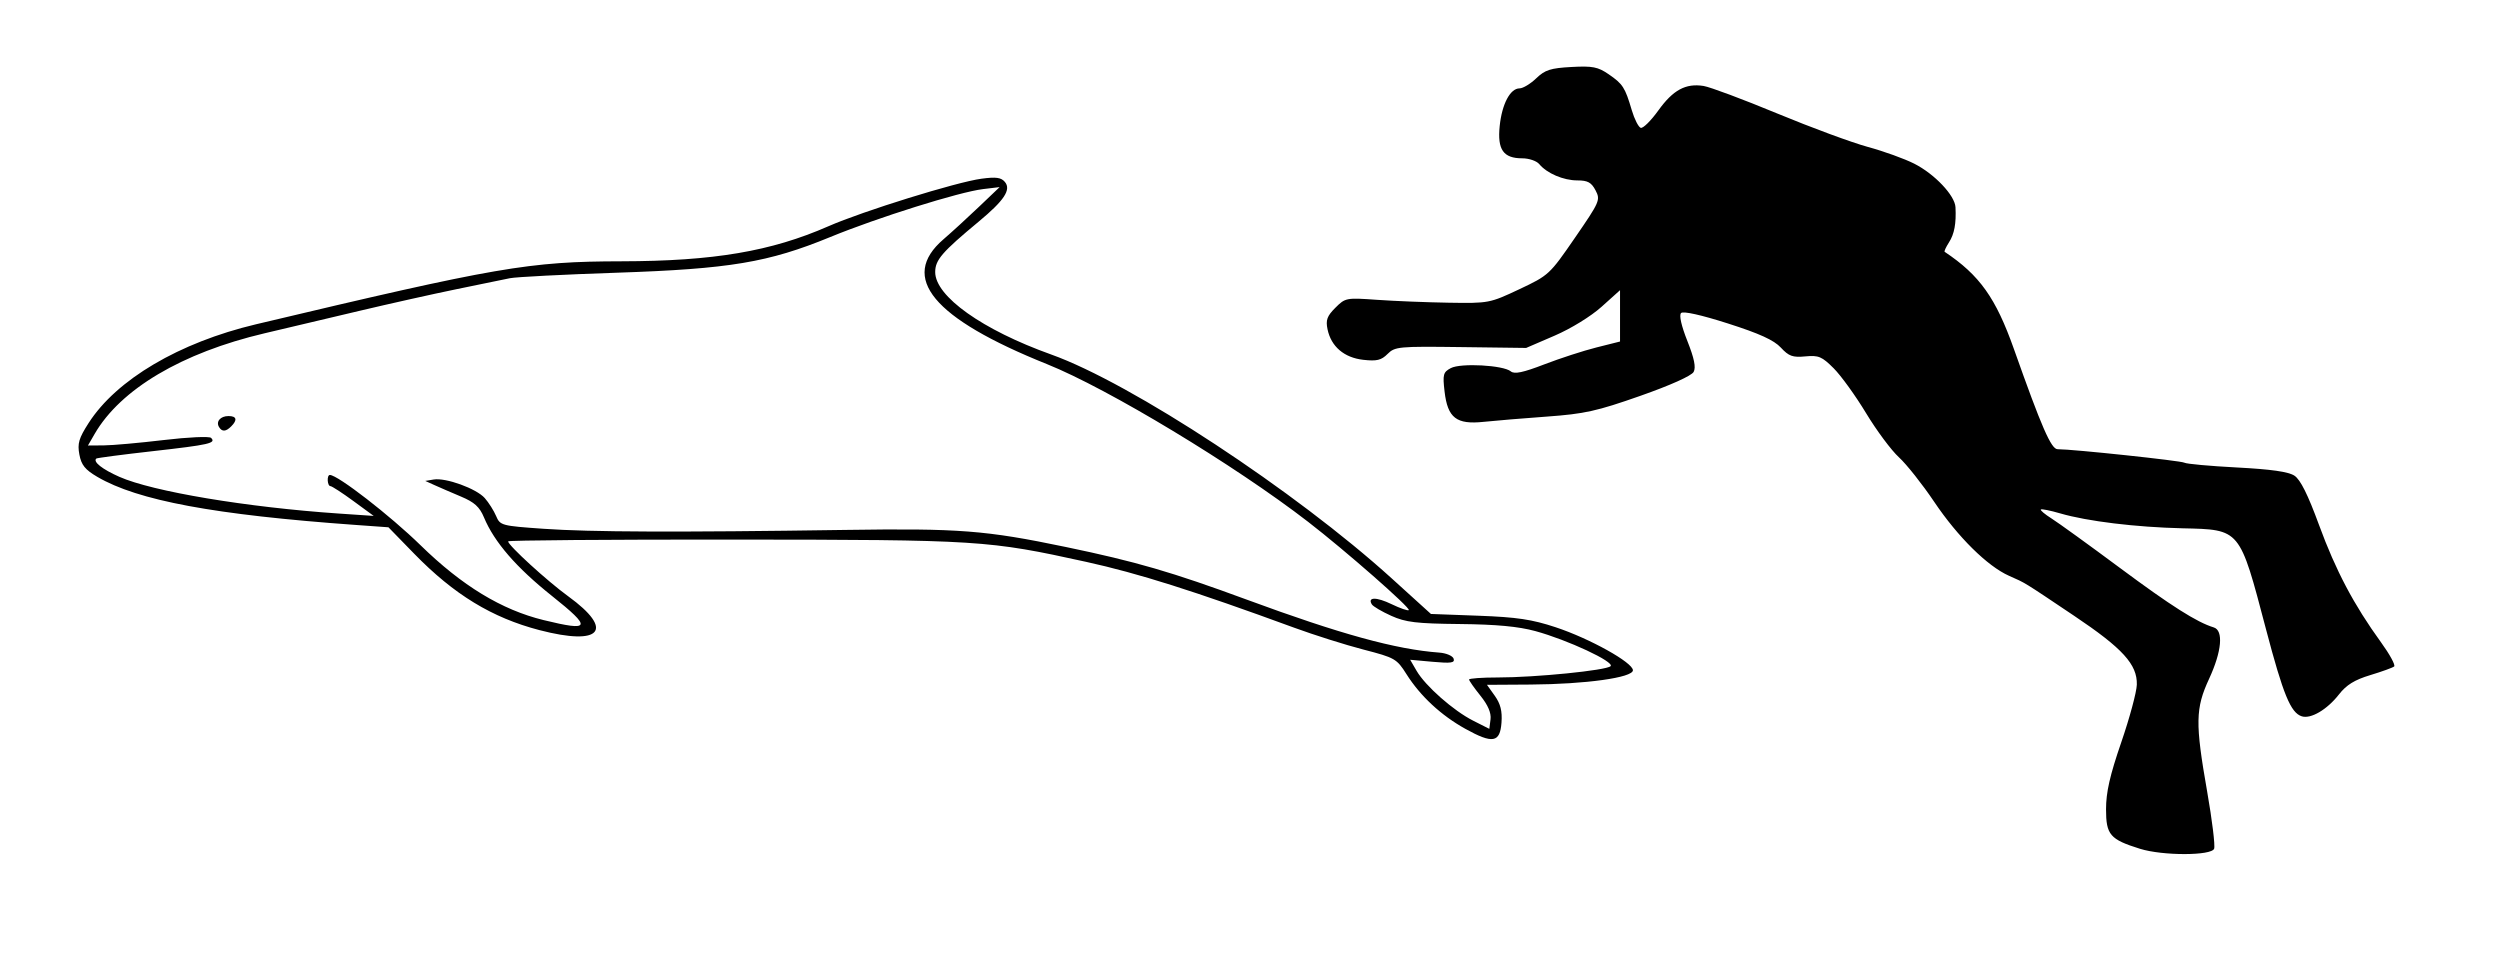 <?xml version="1.0" encoding="UTF-8" standalone="no"?>
<!-- Created with Inkscape (http://www.inkscape.org/) -->
<svg
   xmlns:dc="http://purl.org/dc/elements/1.1/"
   xmlns:cc="http://web.resource.org/cc/"
   xmlns:rdf="http://www.w3.org/1999/02/22-rdf-syntax-ns#"
   xmlns:svg="http://www.w3.org/2000/svg"
   xmlns="http://www.w3.org/2000/svg"
   xmlns:sodipodi="http://sodipodi.sourceforge.net/DTD/sodipodi-0.dtd"
   xmlns:inkscape="http://www.inkscape.org/namespaces/inkscape"
   id="svg2226"
   sodipodi:version="0.32"
   inkscape:version="0.45.1"
   width="679"
   height="262"
   version="1.0"
   sodipodi:docbase="C:\Documents and Settings\Christopher\Desktop\Old Desktop\Stuff\Cetacean Size\SVG"
   sodipodi:docname="Melon-headed_whale_size.svg"
   inkscape:output_extension="org.inkscape.output.svg.inkscape">
  <defs
     id="defs2229" />
  <sodipodi:namedview
     inkscape:window-height="573"
     inkscape:window-width="744"
     inkscape:pageshadow="2"
     inkscape:pageopacity="0.0"
     guidetolerance="10.0"
     gridtolerance="10.0"
     objecttolerance="10.0"
     borderopacity="1.0"
     bordercolor="#666666"
     pagecolor="#ffffff"
     id="base"
     inkscape:zoom="0.97054492"
     inkscape:cx="339.5"
     inkscape:cy="131"
     inkscape:window-x="132"
     inkscape:window-y="174"
     inkscape:current-layer="svg2226" />
  <path
     style="fill:#000000"
     d="M 581.224,230.531 C 573.072,227.985 572,226.737 572,219.792 C 572,215.174 573.036,210.617 576.134,201.612 C 578.407,195.002 580.31,187.951 580.363,185.942 C 580.506,180.468 576.521,176.094 563.34,167.255 C 549.187,157.765 550.304,158.452 545.658,156.39 C 539.784,153.783 531.755,145.845 525.317,136.278 C 522.118,131.524 517.809,126.087 515.743,124.195 C 513.677,122.303 509.663,116.909 506.824,112.208 C 503.984,107.507 500.029,102.029 498.035,100.035 C 494.833,96.833 493.931,96.454 490.331,96.797 C 486.887,97.125 485.853,96.754 483.675,94.405 C 481.795,92.378 477.899,90.602 469.305,87.855 C 461.999,85.52 457.158,84.442 456.58,85.02 C 456.001,85.599 456.65,88.487 458.287,92.611 C 460.162,97.337 460.657,99.772 459.995,101.01 C 459.431,102.063 453.684,104.643 445.485,107.523 C 433.688,111.669 430.375,112.405 420.204,113.14 C 413.767,113.605 406.007,114.25 402.96,114.573 C 395.565,115.358 393.181,113.511 392.346,106.353 C 391.803,101.699 391.965,101.089 394.038,99.98 C 396.718,98.546 408.301,99.175 410.337,100.865 C 411.318,101.679 413.64,101.193 419.427,98.965 C 423.702,97.319 430.08,95.249 433.6,94.365 L 440,92.757 L 440,85.786 L 440,78.815 L 434.992,83.317 C 432.106,85.912 426.703,89.236 422.242,91.16 L 414.5,94.5 L 396.73,94.27 C 379.858,94.052 378.854,94.146 376.863,96.137 C 375.157,97.843 373.927,98.139 370.265,97.726 C 365.061,97.14 361.527,94.119 360.555,89.427 C 360.036,86.921 360.429,85.844 362.684,83.589 C 365.389,80.883 365.634,80.836 373.975,81.43 C 378.664,81.764 387.45,82.118 393.5,82.217 C 404.334,82.393 404.622,82.338 412.635,78.564 C 420.654,74.786 420.868,74.588 427.767,64.566 C 434.511,54.769 434.714,54.302 433.351,51.7 C 432.222,49.546 431.224,49 428.418,49 C 424.626,49 420.143,47.082 418.055,44.566 C 417.34,43.705 415.267,43 413.449,43 C 408.3,43 406.654,40.645 407.316,34.231 C 407.934,28.242 410.174,24 412.718,24 C 413.638,24 415.668,22.776 417.229,21.281 C 419.624,18.986 421.115,18.504 426.784,18.194 C 432.543,17.879 433.985,18.16 436.906,20.163 C 440.765,22.811 441.362,23.737 443.191,29.928 C 443.911,32.364 445.007,34.52 445.626,34.72 C 446.245,34.92 448.393,32.8 450.398,30.009 C 454.408,24.427 457.832,22.573 462.695,23.347 C 464.452,23.627 473.452,26.99 482.695,30.821 C 491.938,34.651 503.014,38.739 507.309,39.906 C 511.604,41.072 517.27,43.117 519.899,44.449 C 525.431,47.252 530.951,53.079 531.111,56.285 C 531.332,60.716 530.807,63.548 529.339,65.837 C 528.515,67.122 527.989,68.273 528.17,68.394 C 537.678,74.744 542.062,80.903 546.997,94.843 C 554.501,116.041 557.099,122 558.838,122.003 C 563.102,122.012 592.401,125.13 593.27,125.667 C 593.811,126.001 600.233,126.586 607.542,126.967 C 616.83,127.451 621.535,128.122 623.166,129.193 C 624.792,130.261 626.822,134.331 629.859,142.613 C 634.391,154.973 639.325,164.311 646.682,174.45 C 649.057,177.723 650.662,180.676 650.25,181.014 C 649.837,181.351 646.914,182.409 643.752,183.364 C 639.502,184.648 637.288,186.017 635.252,188.62 C 632.031,192.738 627.622,195.332 625.166,194.553 C 622.148,193.595 620.117,188.651 615.435,170.86 C 608.224,143.464 608.549,143.857 592.784,143.487 C 580.081,143.188 566.907,141.584 559.58,139.444 C 556.874,138.654 554.492,138.174 554.287,138.379 C 554.082,138.584 555.396,139.686 557.207,140.828 C 559.018,141.969 567.346,147.988 575.714,154.203 C 589.684,164.579 596.666,169.008 601.25,170.404 C 603.948,171.226 603.438,176.914 600,184.342 C 596.269,192.403 596.199,196.38 599.463,214.987 C 600.818,222.71 601.67,229.697 601.356,230.514 C 600.616,232.442 587.379,232.453 581.224,230.531 z M 398,197.956 C 391.409,194.303 385.772,189.073 382.007,183.118 C 379.353,178.918 378.866,178.639 370.324,176.427 C 365.422,175.157 356.931,172.475 351.455,170.467 C 324.272,160.499 309.135,155.708 295,152.6 C 268.344,146.739 266.145,146.6 199.251,146.548 C 165.564,146.521 138.001,146.74 138.001,147.034 C 137.999,148.103 148.648,157.838 154.304,161.936 C 167.008,171.144 163.293,175.523 146.5,171.137 C 133.616,167.773 123.297,161.478 112.5,150.396 L 105.5,143.212 L 96.5,142.567 C 58.233,139.824 37.408,135.945 26.446,129.521 C 23.109,127.566 22.092,126.304 21.558,123.455 C 20.994,120.452 21.409,119.038 24.066,114.898 C 31.65,103.078 48.665,93.037 69.5,88.083 C 135.125,72.483 143.64,71.016 168.822,70.969 C 193.811,70.923 209.429,68.277 224.98,61.457 C 234.361,57.343 259.794,49.443 266.57,48.538 C 270.546,48.008 271.921,48.199 272.938,49.426 C 274.676,51.519 272.751,54.434 265.842,60.168 C 255.844,68.467 254,70.605 254,73.897 C 254,80.484 266.841,89.609 285.5,96.281 C 307.259,104.062 351.834,133.375 378.026,157.126 L 388.641,166.752 L 401.57,167.231 C 411.988,167.616 416.054,168.223 422.5,170.356 C 431.765,173.421 443.5,179.953 443.5,182.046 C 443.5,184.04 430.669,185.83 415.682,185.925 L 403.864,186 L 405.99,188.986 C 407.538,191.16 408.033,193.132 407.808,196.236 C 407.412,201.722 405.424,202.071 398,197.956 z M 402.077,188.946 C 400.385,186.84 399,184.866 399,184.559 C 399,184.251 402.522,184 406.826,184 C 417.07,184 436.245,182.08 437.431,180.936 C 438.616,179.793 425.756,173.793 417,171.404 C 412.399,170.149 406.411,169.589 396.5,169.487 C 384.651,169.365 381.787,169.022 377.86,167.254 C 375.308,166.105 372.938,164.709 372.594,164.152 C 371.34,162.124 373.826,162.097 377.961,164.095 C 380.289,165.22 382.388,165.946 382.625,165.708 C 383.187,165.147 365.341,149.495 355.301,141.742 C 335.331,126.321 300.964,105.564 284.383,98.908 C 253.364,86.457 244.173,75.389 256.231,65.005 C 258.469,63.077 262.82,59.097 265.9,56.159 L 271.5,50.818 L 267,51.358 C 260.553,52.131 238.367,59.092 225.5,64.379 C 208.682,71.289 198.193,73.041 167.5,74.07 C 153.2,74.549 140.15,75.22 138.5,75.561 C 136.85,75.902 130.325,77.243 124,78.54 C 117.675,79.838 105.75,82.501 97.5,84.458 C 89.25,86.415 77.709,89.144 71.854,90.522 C 49.423,95.802 32.726,105.694 25.693,117.872 L 23.887,121 L 28.193,120.969 C 30.562,120.952 37.897,120.296 44.493,119.512 C 51.089,118.728 56.866,118.466 57.33,118.93 C 58.772,120.372 56.89,120.8 41.465,122.539 C 33.234,123.467 26.342,124.371 26.15,124.547 C 25.199,125.416 27.77,127.451 32.419,129.507 C 41.444,133.498 67.077,137.787 92,139.477 L 101.5,140.121 L 96,136.093 C 92.975,133.877 90.162,132.05 89.75,132.032 C 88.87,131.994 88.717,129 89.595,129 C 91.736,129 105.981,140.04 114.204,148.072 C 125.489,159.096 136.224,165.626 147.649,168.419 C 160.469,171.552 160.817,170.549 149.922,161.868 C 140.227,154.144 134.253,147.243 131.449,140.532 C 130.252,137.667 128.863,136.407 125.205,134.868 C 122.617,133.779 119.375,132.377 118,131.753 L 115.5,130.617 L 117.773,130.236 C 121.076,129.682 129.395,132.704 131.666,135.283 C 132.74,136.502 134.123,138.691 134.741,140.147 C 135.833,142.722 136.184,142.817 147.682,143.621 C 160.449,144.513 183.863,144.601 229.5,143.928 C 260.565,143.47 267.657,144.018 289.5,148.566 C 308.558,152.534 318.288,155.364 338.543,162.831 C 364.07,172.243 379.094,176.378 390.923,177.248 C 392.806,177.387 394.553,178.13 394.807,178.901 C 395.181,180.039 394.115,180.198 389.133,179.746 L 382.999,179.19 L 384.749,182.203 C 387.136,186.312 394.753,193.025 400.096,195.728 L 404.5,197.956 L 404.827,195.366 C 405.047,193.629 404.141,191.514 402.077,188.946 z M 59.5,116 C 58.577,114.506 59.861,113 62.059,113 C 64.271,113 64.549,114.051 62.8,115.8 C 61.338,117.262 60.318,117.324 59.5,116 z "
     id="path2235" />
</svg>
